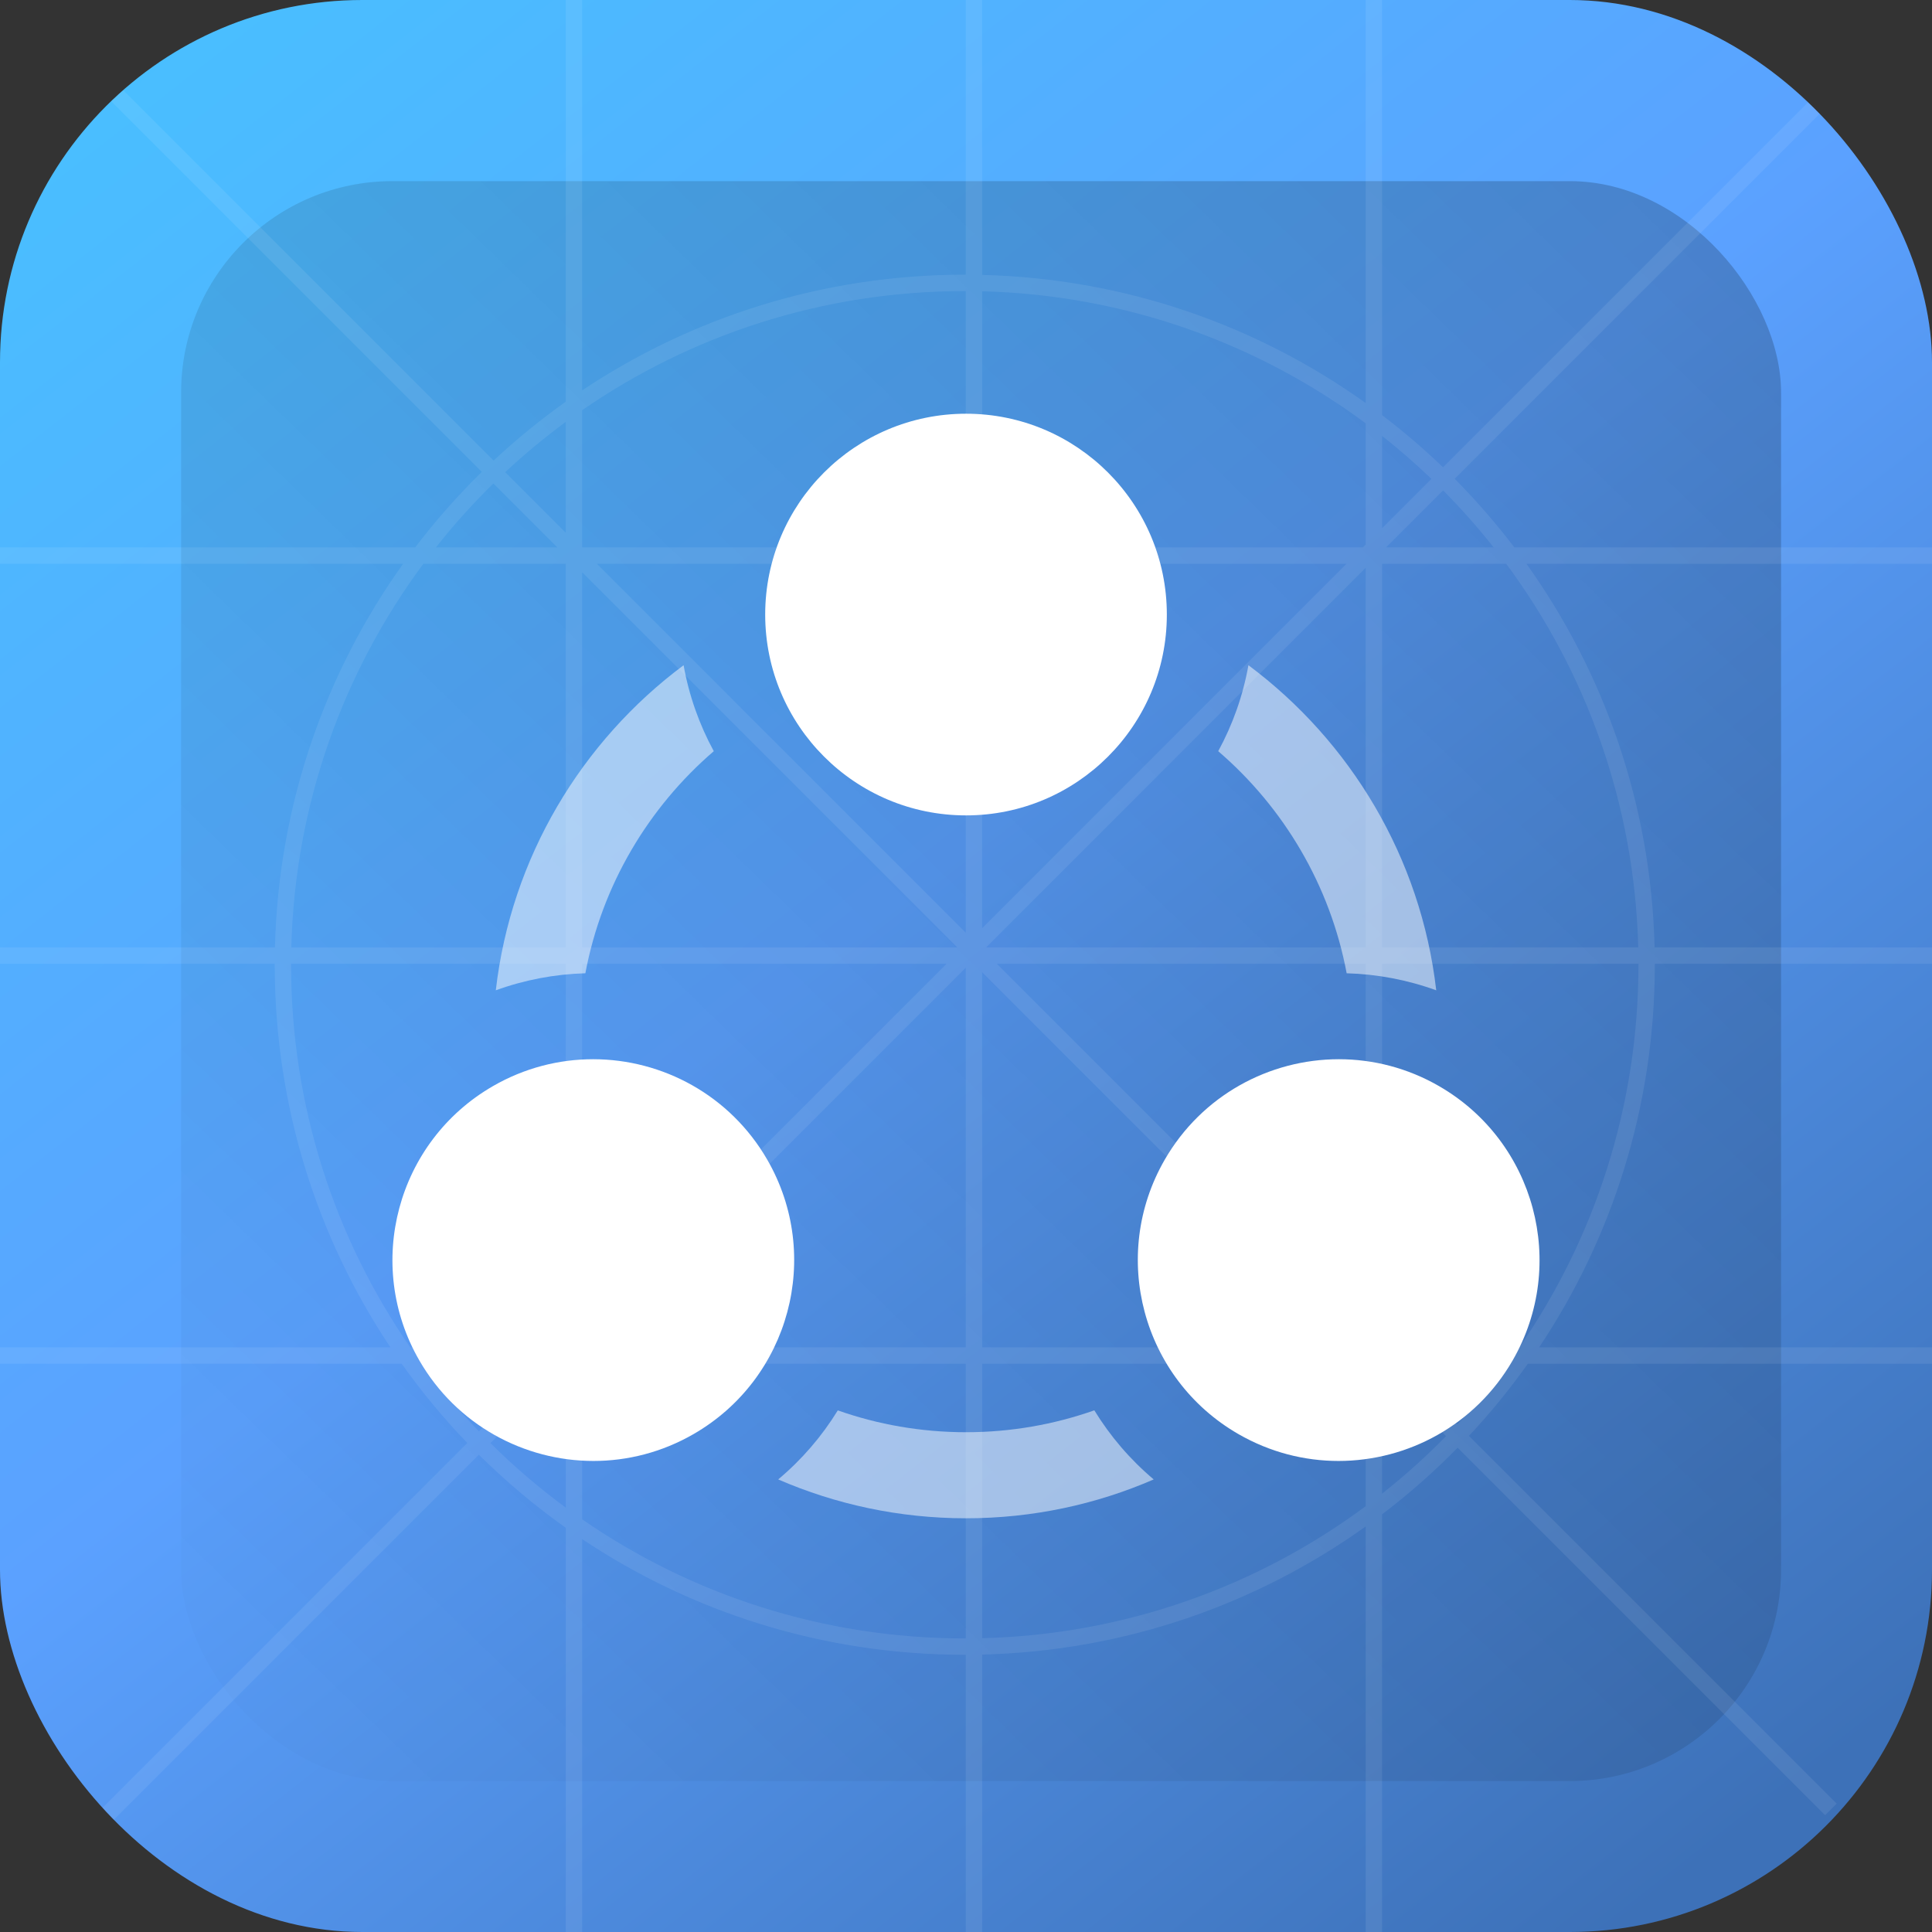 <svg width="64" height="64" viewBox="0 0 64 64" fill="none" xmlns="http://www.w3.org/2000/svg">
<rect x="0" y="0" width="64" height="64" fill="#333333" stroke="none"/>
<g clip-path="url(#clip0_103_2068)">
<rect width="64" height="64" rx="12" fill="url(#paint0_linear_103_2068)"/>
<rect opacity="0.2" x="6" y="6" width="53" height="53" rx="7" fill="url(#paint1_linear_103_2068)"/>
<g style="mix-blend-mode:overlay" opacity="0.2">
<path fill-rule="evenodd" clip-rule="evenodd" d="M18.107 45.175L15.865 47.418C15.188 46.713 14.556 45.964 13.976 45.175H18.107ZM18.742 44.541L18.649 44.633H13.589C11.1 41.033 9.643 36.666 9.643 31.959L9.643 31.926H18.742V44.541ZM18.742 45.307L16.245 47.804C17.023 48.576 17.858 49.291 18.742 49.942V45.307ZM15.481 47.801L3.142 60.14L3.526 60.524L15.862 48.188C16.753 49.072 17.716 49.882 18.742 50.611V64H19.284V50.984C22.912 53.406 27.271 54.817 31.959 54.817L31.992 54.817V64H32.534V54.81C37.267 54.693 41.643 53.138 45.241 50.565V64H45.783V50.165C46.671 49.49 47.507 48.752 48.286 47.957L60.459 60.13L60.842 59.747L48.661 47.566C49.363 46.815 50.015 46.016 50.612 45.175H64.001V44.633H50.985C53.406 41.006 54.818 36.647 54.818 31.959L54.818 31.926H64.001V31.384H54.811C54.694 26.651 53.139 22.275 50.565 18.676H64.001V18.134H50.165C49.556 17.334 48.896 16.574 48.188 15.861L60.459 3.59L60.076 3.207L47.802 15.481C47.164 14.867 46.489 14.289 45.783 13.752L45.783 -0.083H45.241L45.241 13.352C41.643 10.779 37.267 9.224 32.534 9.107L32.534 -0.083H31.992L31.992 9.1L31.959 9.1C27.271 9.1 22.912 10.512 19.284 12.933L19.284 -0.083H18.742L18.742 13.306C17.902 13.903 17.103 14.555 16.352 15.257L3.909 2.814L3.526 3.197L15.961 15.632C15.166 16.411 14.428 17.247 13.753 18.134H-0.082V18.676H13.354C10.78 22.275 9.225 26.651 9.108 31.384H-0.082V31.926H9.101L9.101 31.959C9.101 36.647 10.512 41.006 12.934 44.633H-0.082V45.175H13.307C13.966 46.105 14.694 46.982 15.481 47.801ZM47.419 15.864C46.897 15.363 46.351 14.887 45.783 14.438V17.5L47.419 15.864ZM45.241 18.041L45.148 18.134H32.534V9.649C37.288 9.77 41.673 11.377 45.241 14.023V18.041ZM44.606 18.676L32.534 30.749V18.676H44.606ZM32.666 31.384L45.241 18.808V31.384H32.666ZM31.992 32.057V44.633L19.416 44.633L31.992 32.057ZM31.357 31.926L19.284 43.998V31.926L31.357 31.926ZM45.915 18.134L47.805 16.244C48.398 16.842 48.957 17.473 49.48 18.134H45.915ZM49.943 45.175C49.427 45.877 48.87 46.547 48.277 47.182L46.271 45.175H49.943ZM47.903 47.574L45.783 45.455V49.479C46.53 48.889 47.238 48.253 47.903 47.574ZM45.241 31.926V44.146L33.021 31.926H45.241ZM44.962 44.633L32.534 32.205V44.633H44.962ZM31.992 18.676V30.897L19.772 18.676L31.992 18.676ZM31.712 31.384L19.284 18.956V31.384L31.712 31.384ZM18.742 13.975V17.647L16.736 15.641C17.371 15.048 18.041 14.492 18.742 13.975ZM18.463 18.134L16.344 16.015C15.665 16.68 15.029 17.388 14.439 18.134H18.463ZM9.65 31.384H18.742V18.676H14.024C11.377 22.244 9.77 26.629 9.65 31.384ZM19.284 13.588V18.134L31.992 18.134V9.642L31.959 9.642C27.252 9.642 22.884 11.1 19.284 13.588ZM49.895 18.676H45.783V31.384H54.269C54.148 26.629 52.541 22.244 49.895 18.676ZM54.276 31.926H45.783V44.633H50.33C52.818 41.033 54.276 36.666 54.276 31.959L54.276 31.926ZM45.241 49.894V45.175H32.534V54.268C37.288 54.148 41.673 52.541 45.241 49.894ZM31.992 54.275V45.175L19.284 45.175V50.329C22.884 52.817 27.252 54.275 31.959 54.275L31.992 54.275Z" fill="white" fill-opacity="0.4"/>
</g>
<g clip-path="url(#clip1_103_2068)">
<path opacity="0.5" d="M36.251 46.719C34.92 47.188 33.489 47.444 32 47.444C30.512 47.444 29.082 47.189 27.753 46.721C27.224 47.583 26.559 48.353 25.779 49.008C27.687 49.835 29.791 50.295 32 50.295C34.208 50.295 36.311 49.836 38.218 49.008C37.431 48.345 36.772 47.569 36.251 46.719Z" fill="white"/>
<path opacity="0.5" d="M23.645 24.884C23.169 24.009 22.826 23.05 22.645 22.036C19.265 24.557 16.931 28.407 16.424 32.805C17.375 32.46 18.377 32.269 19.391 32.241C19.939 29.322 21.478 26.748 23.645 24.884Z" fill="white"/>
<path opacity="0.5" d="M44.61 32.241C45.623 32.269 46.626 32.46 47.577 32.805C47.07 28.407 44.736 24.557 41.356 22.036C41.175 23.05 40.832 24.009 40.355 24.884C42.523 26.748 44.062 29.322 44.61 32.241Z" fill="white"/>
<path d="M32.001 27.011C35.675 27.011 38.653 24.032 38.653 20.358C38.653 16.683 35.675 13.705 32.001 13.705C28.326 13.705 25.348 16.683 25.348 20.358C25.348 24.032 28.326 27.011 32.001 27.011Z" fill="white"/>
<path d="M16.328 35.98C13.146 37.817 12.055 41.886 13.892 45.068C15.125 47.202 17.361 48.396 19.66 48.396C20.789 48.396 21.933 48.108 22.98 47.503C26.162 45.666 27.253 41.597 25.416 38.415C24.183 36.281 21.947 35.088 19.648 35.088C18.519 35.088 17.375 35.375 16.328 35.98Z" fill="white"/>
<path d="M38.584 38.415C36.747 41.597 37.837 45.666 41.019 47.503C42.067 48.108 43.21 48.396 44.339 48.396C46.638 48.396 48.875 47.202 50.107 45.068C51.944 41.886 50.854 37.817 47.672 35.98C46.624 35.375 45.48 35.088 44.352 35.088C42.053 35.088 39.816 36.281 38.584 38.415Z" fill="white"/>
</g>
</g>
<defs>
<linearGradient id="paint0_linear_103_2068" x1="4.5" y1="1.5" x2="53.5" y2="64" gradientUnits="userSpaceOnUse">
<stop stop-color="#49BFFF"/>
<stop offset="0.476" stop-color="#5BA1FF"/>
<stop offset="1" stop-color="#3D71B8"/>
</linearGradient>
<linearGradient id="paint1_linear_103_2068" x1="57.5" y1="7" x2="6" y2="60" gradientUnits="userSpaceOnUse">
<stop/>
<stop offset="1" stop-opacity="0"/>
</linearGradient>
<clipPath id="clip0_103_2068">
<rect width="64" height="64" rx="12" fill="white"/>
</clipPath>
<clipPath id="clip1_103_2068">
<rect width="38" height="38" fill="white" transform="translate(13 13)"/>
</clipPath>
</defs>
</svg>
